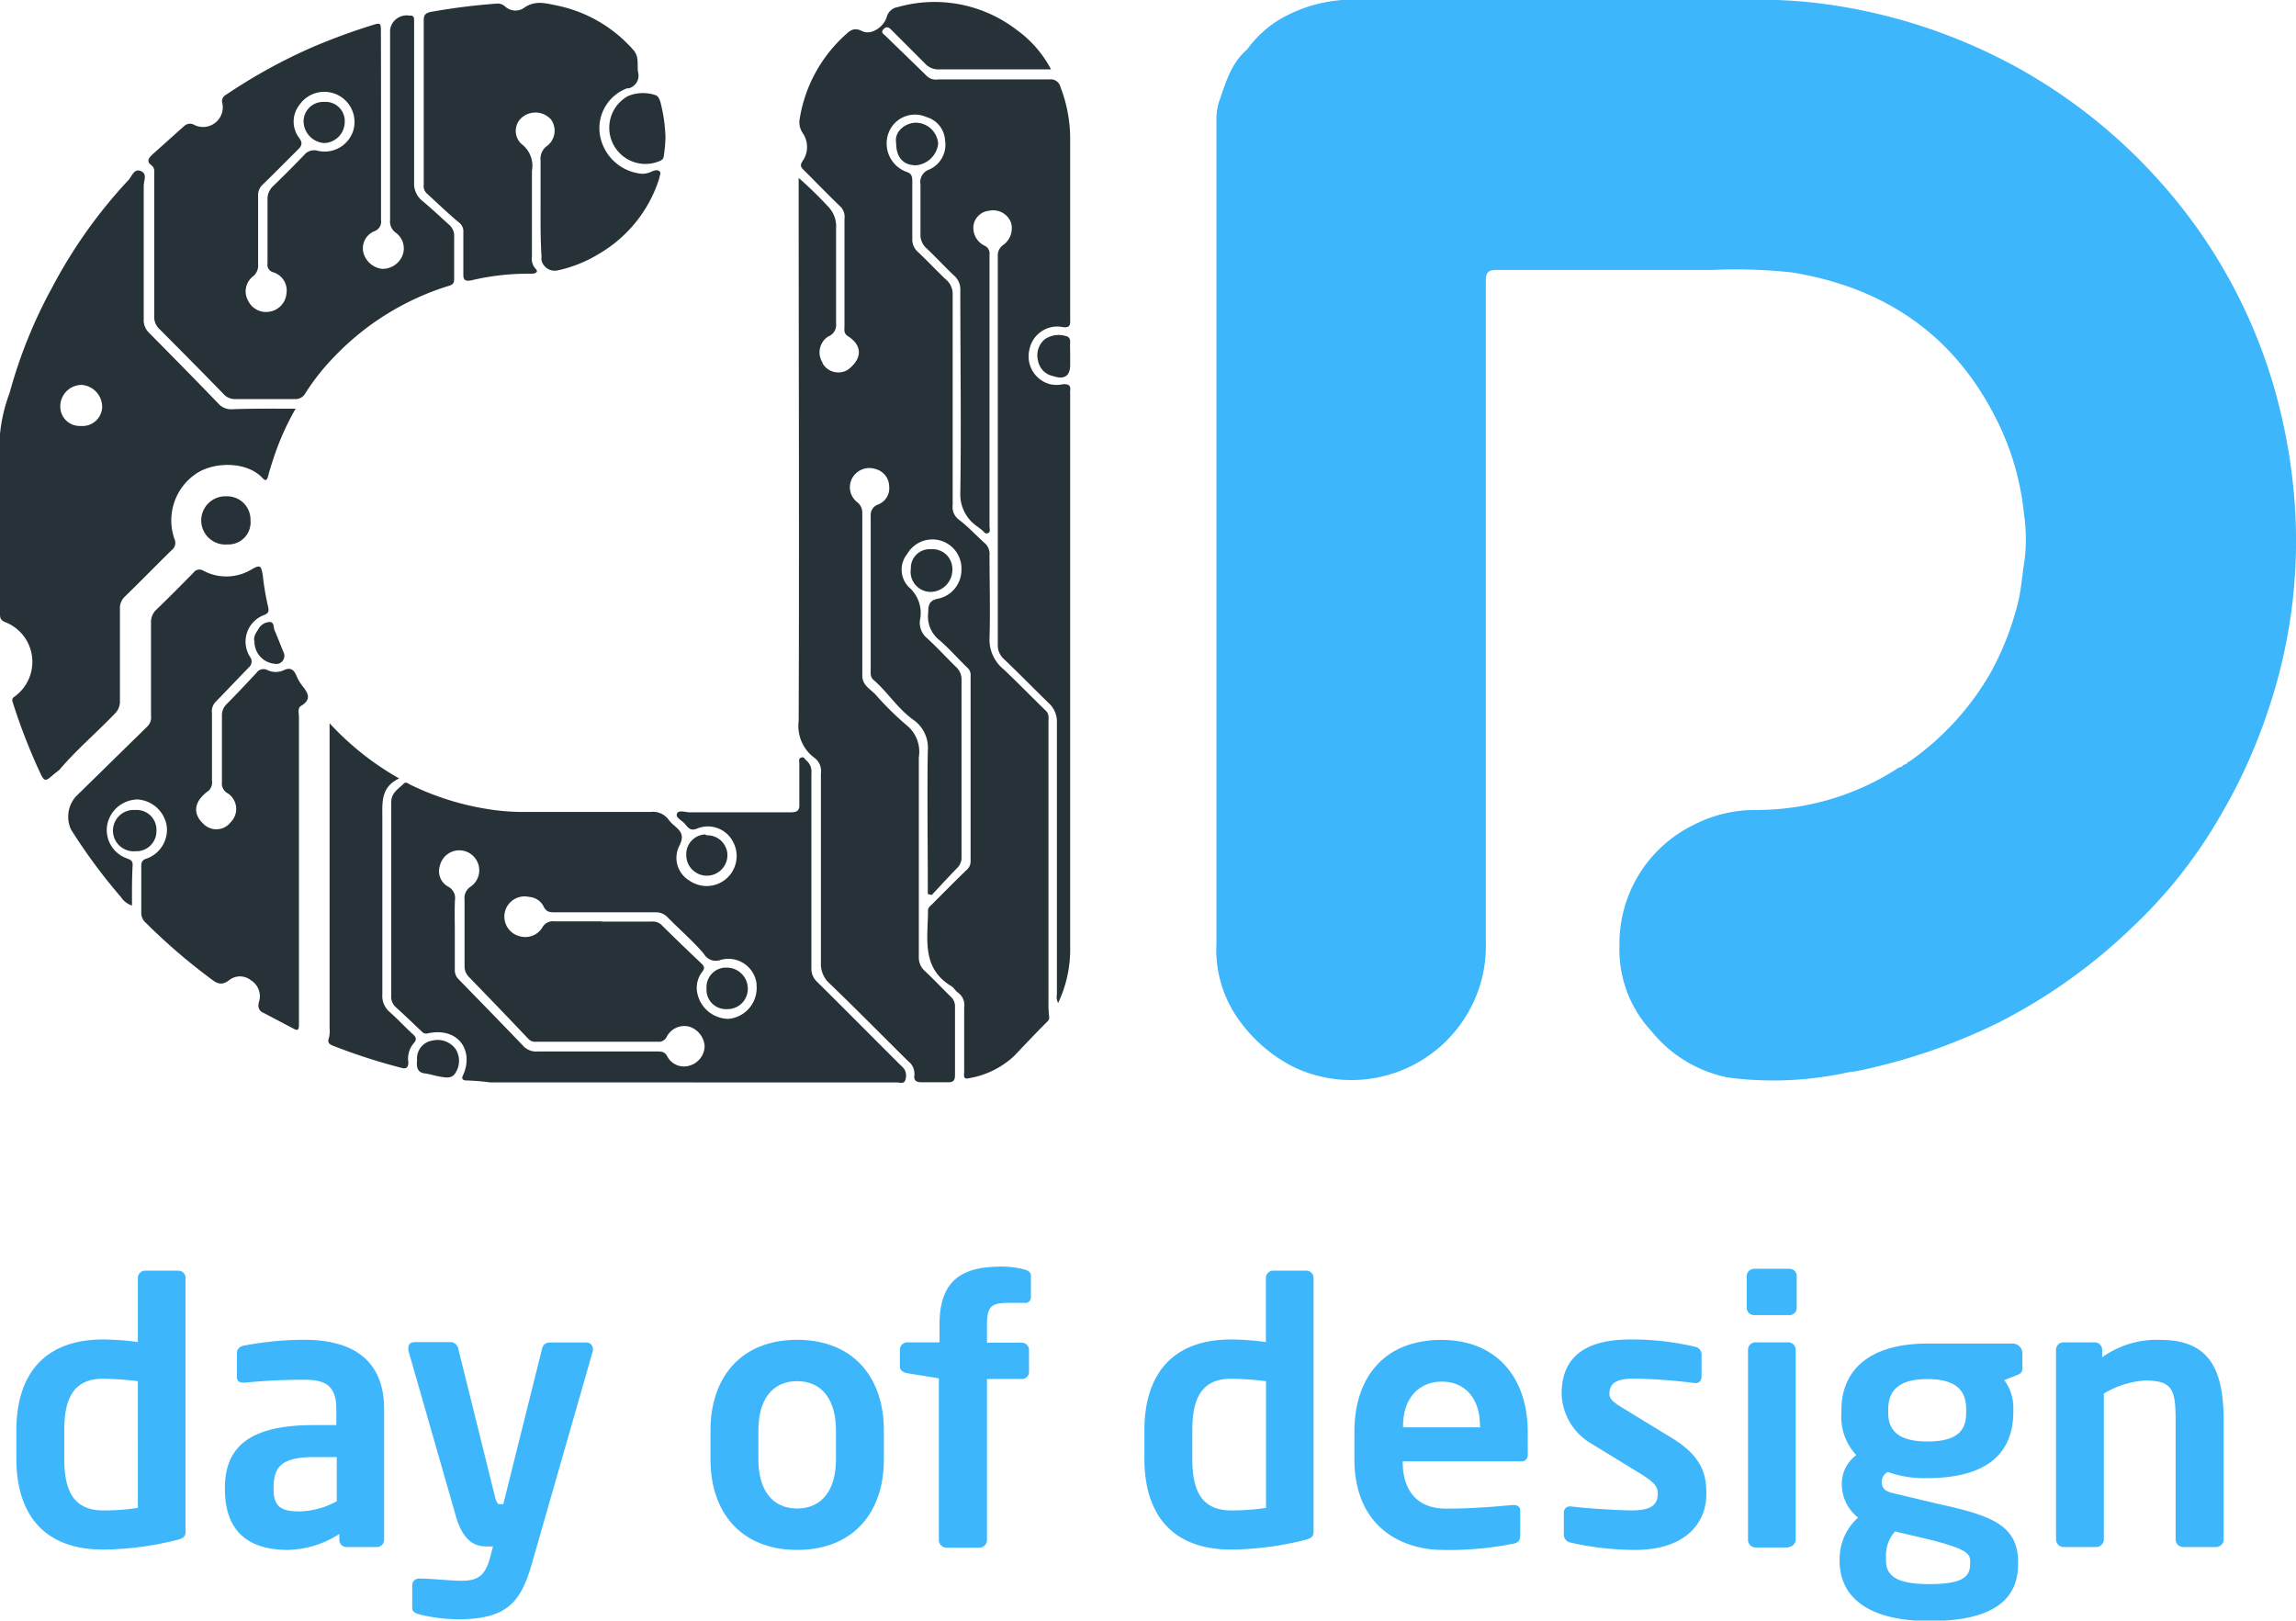 <svg id="Layer_1" data-name="Layer 1" xmlns="http://www.w3.org/2000/svg" viewBox="0 0 207.53 146.48"><g id="Group_6373" data-name="Group 6373"><path id="Path_15993" data-name="Path 15993" d="M83.86,80.59v-1c0-4-.06-7.95,0-11.92a3.08,3.08,0,0,0-1.32-2.83c-1.4-1-2.3-2.49-3.59-3.6-.3-.26-.25-.6-.25-.93,0-4.62,0-9.24,0-13.87a1,1,0,0,1,.67-1.05,1.57,1.57,0,0,0,1-1.64,1.64,1.64,0,0,0-1.25-1.57,1.77,1.77,0,0,0-2,.68,1.71,1.71,0,0,0,.39,2.34,1.21,1.21,0,0,1,.43,1c0,4.89,0,9.77,0,14.65,0,.88.71,1.21,1.19,1.71a27.28,27.28,0,0,0,2.92,2.87,3.06,3.06,0,0,1,1,2.8c0,6,0,12,0,18a1.66,1.66,0,0,0,.57,1.35c.79.74,1.53,1.53,2.31,2.29a1.18,1.18,0,0,1,.39.95c0,2,0,4.08,0,6.12,0,.51-.14.69-.65.67-.8,0-1.6,0-2.4,0-.47,0-.69-.18-.62-.64a1.44,1.44,0,0,0-.57-1.27c-2.37-2.34-4.7-4.72-7.08-7a2.37,2.37,0,0,1-.8-1.89c0-5.7,0-11.41,0-17.12a1.48,1.48,0,0,0-.58-1.4,3.57,3.57,0,0,1-1.43-3.32c.06-16,0-32,0-47.95V15.87a36.62,36.62,0,0,1,2.68,2.61,2.58,2.58,0,0,1,.7,2c0,2.84,0,5.69,0,8.53a1.12,1.12,0,0,1-.72,1.2,1.71,1.71,0,0,0-.5,2.36l0,.06a1.64,1.64,0,0,0,2.23.61l.12-.08c1.26-1,1.25-2.16-.08-3-.38-.26-.29-.57-.29-.88q0-4.84,0-9.69A1.33,1.33,0,0,0,76,18.5c-1.14-1.09-2.23-2.23-3.35-3.34-.26-.26-.37-.42-.1-.82a2.21,2.21,0,0,0,0-2.53,1.74,1.74,0,0,1-.26-1.33,13,13,0,0,1,4-7.43c.46-.42.83-.86,1.63-.45s1.95-.35,2.23-1.27a1.21,1.21,0,0,1,1-.9A12.18,12.18,0,0,1,91.88,2.48,10.27,10.27,0,0,1,95,6.06H91.12c-2.06,0-4.13,0-6.2,0a1.6,1.6,0,0,1-1.3-.52c-1-1-2-2-3-3-.24-.25-.46-.43-.76-.11s.05.46.2.62c1.24,1.21,2.49,2.41,3.72,3.62a1.19,1.19,0,0,0,1,.3c3.36,0,6.71,0,10.07,0a.89.89,0,0,1,1,.68,12.91,12.91,0,0,1,.88,4.59q0,8.13,0,16.27c0,.54.1,1-.79.82a2.57,2.57,0,0,0-2.88,2,2.6,2.6,0,0,0,1.83,3.18,2.65,2.65,0,0,0,1.22,0c.46,0,.69.1.62.59a1.6,1.6,0,0,0,0,.31V85.82a11.27,11.27,0,0,1-1.09,4.63,1.27,1.27,0,0,1-.11-.79q0-12.28,0-24.56a2.25,2.25,0,0,0-.75-1.77c-1.37-1.33-2.7-2.7-4.07-4a1.64,1.64,0,0,1-.52-1.3q0-17.55,0-35.1a1.13,1.13,0,0,1,.49-1,1.86,1.86,0,0,0,.71-2,1.73,1.73,0,0,0-2-1.09A1.57,1.57,0,0,0,88,20.12,1.78,1.78,0,0,0,89,22a.77.77,0,0,1,.44.79q0,12.29,0,24.56c0,.21.12.51-.14.63s-.39-.17-.57-.3l-.36-.28a3.49,3.49,0,0,1-1.57-3c.09-6.12,0-12.24,0-18.36a1.66,1.66,0,0,0-.57-1.35c-.85-.79-1.63-1.66-2.48-2.45a1.64,1.64,0,0,1-.55-1.36c0-1.47,0-2.94,0-4.42A1.2,1.2,0,0,1,84,15.11a2.45,2.45,0,0,0,1.42-2.65,2.32,2.32,0,0,0-1.68-2.09,2.55,2.55,0,0,0-3.37,1.3,2.73,2.73,0,0,0,1.5,3.63c.55.17.59.44.59.88,0,1.73,0,3.46,0,5.19A1.5,1.5,0,0,0,83,22.59c.86.81,1.67,1.69,2.54,2.5a1.69,1.69,0,0,1,.57,1.34q0,9.49,0,19a1.41,1.41,0,0,0,.55,1.32c.86.65,1.59,1.46,2.4,2.18A1.31,1.31,0,0,1,89.44,50c0,2.48.08,5,0,7.44a3.47,3.47,0,0,0,1.29,2.86c1.29,1.22,2.53,2.5,3.8,3.73.32.3.24.67.24,1V90.37a9.58,9.58,0,0,0,.06,1.31.49.49,0,0,1-.18.46c-1,1-2,2.06-3,3.11a7.9,7.9,0,0,1-4.1,2c-.54.13-.4-.33-.4-.6,0-1.94,0-3.88,0-5.81a1.37,1.37,0,0,0-.56-1.33c-.23-.16-.37-.45-.61-.59-2.74-1.66-2.1-4.35-2.1-6.84,0-.27.21-.4.37-.56,1-1,2.07-2.09,3.13-3.11a1,1,0,0,0,.35-.8q0-8.36,0-16.73a.87.87,0,0,0-.29-.74c-.86-.82-1.64-1.73-2.54-2.5a2.72,2.72,0,0,1-1-2.48c0-.72.1-1.13,1-1.28a2.66,2.66,0,0,0,2-2.52A2.63,2.63,0,0,0,82,49.86a2.25,2.25,0,0,0,.15,3,3.09,3.09,0,0,1,1,3,1.82,1.82,0,0,0,.65,1.62c.9.82,1.72,1.72,2.59,2.57a1.53,1.53,0,0,1,.52,1.22q0,8,0,16a1.3,1.3,0,0,1-.42,1c-.77.79-1.52,1.61-2.27,2.42Z" transform="translate(0 0.21)" style="fill:#263238"/><path id="Path_15994" data-name="Path 15994" d="M62.62,97.62H44.26a20.62,20.62,0,0,0-2.07-.17c-.25,0-.54-.07-.34-.47,1-2.15-.36-4.39-3.18-3.79a.5.5,0,0,1-.53-.15c-.79-.74-1.57-1.5-2.37-2.22a1.25,1.25,0,0,1-.41-1c0-5.83,0-11.67,0-17.5,0-.89.66-1.22,1.14-1.71.17-.18.4,0,.58.1a24.74,24.74,0,0,0,7,2.21,20.59,20.59,0,0,0,3.23.26c3.83,0,7.65,0,11.47,0a1.76,1.76,0,0,1,1.67.72,3.51,3.51,0,0,0,.54.55c.57.49.87.86.43,1.76a2.39,2.39,0,0,0,.92,3.19,2.71,2.71,0,0,0,3.94-3.48,2.56,2.56,0,0,0-3.22-1.26c-.66.3-.87-.08-1.17-.42s-.85-.55-.7-.91.75-.12,1.14-.12c3.05,0,6.1,0,9.15,0,.62,0,.8-.18.77-.78,0-1.22,0-2.43,0-3.64,0-.19-.1-.45.18-.53s.3.15.45.26a1.31,1.31,0,0,1,.46,1.16c0,5.86,0,11.72,0,17.58a1.62,1.62,0,0,0,.53,1.29c2.5,2.47,5,5,7.45,7.44a3.64,3.64,0,0,1,.43.45,1.21,1.21,0,0,1,.07,1c-.11.34-.49.19-.75.19H62.62ZM41.11,84.09c0,1.11,0,2.21,0,3.32a1.15,1.15,0,0,0,.35.9c1.95,2,3.9,4,5.82,6a1.58,1.58,0,0,0,1.29.52H59.4c.37,0,.67,0,.9.42a1.71,1.71,0,0,0,2.11.83,1.87,1.87,0,0,0,1.28-1.75,2,2,0,0,0-1.34-1.73,1.78,1.78,0,0,0-2.09.91.79.79,0,0,1-.8.44q-5.51,0-11,0a.84.84,0,0,1-.69-.25q-2.67-2.81-5.36-5.58a1.34,1.34,0,0,1-.42-1q0-3,0-6a1.23,1.23,0,0,1,.58-1.21,1.79,1.79,0,0,0,.48-2.4,1.8,1.8,0,0,0-3.29.53,1.59,1.59,0,0,0,.73,1.88,1.17,1.17,0,0,1,.63,1.25C41.08,82.07,41.11,83.08,41.11,84.09Zm13.32-1h4.49a1.1,1.1,0,0,1,.85.28c1.19,1.18,2.4,2.34,3.61,3.49.26.25.37.41.1.76a2.38,2.38,0,0,0-.5,1.59,2.9,2.9,0,0,0,2.88,2.67,2.8,2.8,0,0,0,2.52-3.06.77.77,0,0,0,0-.15,2.57,2.57,0,0,0-2.91-2.19l-.27.05A1.24,1.24,0,0,1,63.62,86c-1-1.17-2.19-2.19-3.27-3.29a1.45,1.45,0,0,0-1.16-.46h-9c-.46,0-.81,0-1.06-.54a1.58,1.58,0,0,0-1.3-.85A1.8,1.8,0,0,0,47,84.42a1.81,1.81,0,0,0,2-.76,1.08,1.08,0,0,1,1.13-.59c1.41,0,2.82,0,4.24,0Z" transform="translate(0 0.21)" style="fill:#263238"/><path id="Path_15995" data-name="Path 15995" d="M26.72,36.73a24,24,0,0,0-2,4.49c-.18.54-.35,1.08-.49,1.62-.1.36-.22.46-.5.16-1.44-1.56-4.53-1.5-6.14-.3a5.09,5.09,0,0,0-1.83,5.78.84.84,0,0,1-.27,1.06c-1.4,1.37-2.77,2.78-4.18,4.15a1.42,1.42,0,0,0-.47,1.15c0,2.76,0,5.53,0,8.29a1.5,1.5,0,0,1-.45,1.15c-1.64,1.72-3.47,3.26-5,5.07-.16.14-.32.26-.48.38-.86.76-.89.77-1.38-.3a53.22,53.22,0,0,1-2.35-6.07c-.07-.2-.14-.4.07-.56a3.87,3.87,0,0,0,1-5.37A3.91,3.91,0,0,0,.42,56C0,55.81,0,55.56,0,55.23,0,49.8,0,44.38,0,39a14.66,14.66,0,0,1,.87-3.7,43.64,43.64,0,0,1,3.84-9.52,44.67,44.67,0,0,1,6.84-9.65s0,0,.05-.05c.33-.36.51-1.08,1.13-.83s.25.89.26,1.35q0,6,0,12a1.62,1.62,0,0,0,.51,1.3c2.09,2.11,4.17,4.22,6.23,6.36a1.53,1.53,0,0,0,1.22.52C22.85,36.71,24.71,36.73,26.72,36.73ZM7.31,38.29a1.78,1.78,0,0,0,1.92-1.6,2.09,2.09,0,0,0,0-.25A2,2,0,0,0,7.4,34.58a1.94,1.94,0,0,0-1.95,1.89,1.75,1.75,0,0,0,1.67,1.82Z" transform="translate(0 0.21)" style="fill:#263238"/><path id="Path_15996" data-name="Path 15996" d="M34.44,11.16c0,2.84,0,5.68,0,8.52a.91.91,0,0,1-.58,1,1.67,1.67,0,0,0-1,2,2,2,0,0,0,1.67,1.41,1.94,1.94,0,0,0,1.8-1.1,1.74,1.74,0,0,0-.54-2.15,1.25,1.25,0,0,1-.53-1.17q0-8.6,0-17.19A1.51,1.51,0,0,1,37,1.2l.2,0c.28.09.22.32.23.51V4c0,4.1,0,8.21,0,12.31A2,2,0,0,0,38.24,18c.8.67,1.57,1.4,2.35,2.1a1.32,1.32,0,0,1,.46,1.1c0,1.26,0,2.53,0,3.79,0,.35-.06.5-.46.63a24.2,24.2,0,0,0-10.48,6.52,20.14,20.14,0,0,0-2.52,3.21,1,1,0,0,1-.94.51c-1.81,0-3.61,0-5.42,0a1.33,1.33,0,0,1-1-.43c-1.94-2-3.87-3.94-5.82-5.9a1.47,1.47,0,0,1-.47-1.15c0-4.24,0-8.47,0-12.7,0-.33.08-.7-.24-.94-.5-.38-.26-.66.09-1l2.87-2.57a.77.77,0,0,1,.92-.08,1.78,1.78,0,0,0,2.51-2,.64.64,0,0,1,.35-.74A49.45,49.45,0,0,1,28.13,4.1a57.28,57.28,0,0,1,5.4-2c.9-.28.9-.28.9.62C34.44,5.53,34.44,8.35,34.44,11.16Zm-10.26,9.5c0-.93,0-1.86,0-2.79a1.59,1.59,0,0,1,.54-1.29c.94-.91,1.87-1.84,2.78-2.79a1.16,1.16,0,0,1,1.22-.37,2.72,2.72,0,0,0,3.26-2,2.81,2.81,0,0,0,0-1.19,2.73,2.73,0,0,0-4.92-.95,2.43,2.43,0,0,0,0,3c.35.5.17.74-.18,1.08-1,1-2.07,2.08-3.13,3.11a1.27,1.27,0,0,0-.42,1c0,2.06,0,4.13,0,6.19a1.27,1.27,0,0,1-.47,1.12,1.7,1.7,0,0,0-.44,2.17,1.79,1.79,0,0,0,2,1,1.82,1.82,0,0,0,1.47-1.6A1.73,1.73,0,0,0,24.7,24.4a.7.7,0,0,1-.52-.8c0-1,0-2,0-2.94Z" transform="translate(0 0.21)" style="fill:#263238"/><path id="Path_15997" data-name="Path 15997" d="M11.93,81.64a1.88,1.88,0,0,1-1-.77,50.06,50.06,0,0,1-4.52-6.12,2.77,2.77,0,0,1,.42-2.94l6.53-6.4a1.12,1.12,0,0,0,.29-.92c0-2.79,0-5.58,0-8.37a1.56,1.56,0,0,1,.54-1.28c1.12-1.08,2.21-2.18,3.29-3.28a.66.66,0,0,1,.91-.18h0a4.41,4.41,0,0,0,4.36-.13c.77-.44.86-.34,1,.54a25.47,25.47,0,0,0,.49,2.88c.09.4,0,.55-.34.7a2.56,2.56,0,0,0-1.29,3.81.68.68,0,0,1-.13.94q-1.5,1.57-3,3.12a1.21,1.21,0,0,0-.32,1v6.12a1,1,0,0,1-.44,1c-1.22.94-1.3,2-.32,2.91a1.64,1.64,0,0,0,2.31,0l.14-.16a1.69,1.69,0,0,0,0-2.4,1.33,1.33,0,0,0-.26-.21,1,1,0,0,1-.53-1q0-3,0-6a1.39,1.39,0,0,1,.45-1.09c.91-.92,1.79-1.86,2.67-2.8a.76.76,0,0,1,1-.25,1.73,1.73,0,0,0,1.49,0c.52-.25.87-.09,1.1.45a4.08,4.08,0,0,0,.58,1c.53.65.8,1.21-.12,1.77-.36.21-.21.66-.21,1q0,13.67,0,27.34c0,.18,0,.36,0,.54,0,.42-.12.51-.48.31l-2.72-1.43a.7.7,0,0,1-.43-.88l0-.06a1.69,1.69,0,0,0-.7-2,1.58,1.58,0,0,0-2,0c-.58.44-1,.35-1.54-.07a53.78,53.78,0,0,1-6-5.16,1.16,1.16,0,0,1-.38-.89c0-1.39,0-2.79,0-4.18,0-.37.06-.57.49-.71a2.76,2.76,0,0,0,1.8-3,2.86,2.86,0,0,0-2.62-2.34,2.84,2.84,0,0,0-2.73,2.2,2.71,2.71,0,0,0,1.72,3.11c.3.12.57.19.56.6C11.92,79.18,11.93,80.36,11.93,81.64Z" transform="translate(0 0.21)" style="fill:#263238"/><path id="Path_15998" data-name="Path 15998" d="M48.86,18.47c0-1.39,0-2.78,0-4.18A1.42,1.42,0,0,1,49.42,13a1.73,1.73,0,0,0,.39-2.4l0,0a1.88,1.88,0,0,0-2.43-.34,1.6,1.6,0,0,0-.52,2.21,1.52,1.52,0,0,0,.31.36,2.46,2.46,0,0,1,.91,2.4c0,2.58,0,5.16,0,7.74a1.36,1.36,0,0,0,.3,1.08c.3.28.11.44-.23.48h-.23a22.15,22.15,0,0,0-5.32.6c-.55.09-.74,0-.72-.62,0-1.24,0-2.48,0-3.72a1,1,0,0,0-.41-.9c-1-.83-1.95-1.76-2.92-2.64a.94.94,0,0,1-.25-.78c0-5,0-9.91,0-14.87,0-.53.25-.65.67-.74a57.88,57.88,0,0,1,6-.75,1,1,0,0,1,.7.28,1.37,1.37,0,0,0,1.67.13c1-.74,2-.43,3-.23A12.54,12.54,0,0,1,57.24,4.3c.56.62.33,1.3.43,2a1.19,1.19,0,0,1-.82,1.47l-.16,0a3.84,3.84,0,0,0-2.45,4.29,4.22,4.22,0,0,0,3.83,3.44,2.14,2.14,0,0,0,.89-.23c.22-.08.47-.16.65,0s0,.38,0,.58a12.1,12.1,0,0,1-5.5,6.9,11.87,11.87,0,0,1-3.66,1.47,1.23,1.23,0,0,1-1.5-.89,1.12,1.12,0,0,1,0-.32C48.85,21.52,48.86,20,48.86,18.47Z" transform="translate(0 0.21)" style="fill:#263238"/><path id="Path_15999" data-name="Path 15999" d="M29.78,65.15a25.78,25.78,0,0,0,6.3,5c-1.69.79-1.52,2.21-1.52,3.62q0,7.93,0,15.88a1.92,1.92,0,0,0,.67,1.62c.73.64,1.39,1.37,2.09,2,.28.26.39.46.07.82a2.17,2.17,0,0,0-.48,1.73c0,.5-.24.6-.62.49a53.64,53.64,0,0,1-6.19-2c-.41-.17-.51-.32-.36-.74a2.63,2.63,0,0,0,.05-.84V65.15Z" transform="translate(0 0.21)" style="fill:#263238"/><path id="Path_16000" data-name="Path 16000" d="M60.15,12.18A11.78,11.78,0,0,1,60,13.86c0,.3-.19.41-.41.5a3.27,3.27,0,0,1-2.82-5.89,3.54,3.54,0,0,1,2.42-.1c.33.1.4.36.5.63A14.28,14.28,0,0,1,60.15,12.18Z" transform="translate(0 0.21)" style="fill:#263238"/><path id="Path_16001" data-name="Path 16001" d="M22.64,46.8A2,2,0,0,1,20.74,49h-.18a2.18,2.18,0,1,1-.11-4.35,2.11,2.11,0,0,1,2.19,2Z" transform="translate(0 0.21)" style="fill:#263238"/><path id="Path_16002" data-name="Path 16002" d="M81,12.71c-.19-1.11.92-1.83,1.8-1.83a2.05,2.05,0,0,1,2,1.91,2.22,2.22,0,0,1-2,1.94C81.63,14.73,81,14,81,12.71Z" transform="translate(0 0.21)" style="fill:#263238"/><path id="Path_16003" data-name="Path 16003" d="M82.33,51.18A1.69,1.69,0,0,1,84,49.43h.26a1.78,1.78,0,0,1,1.82,1.73,1.48,1.48,0,0,1,0,.21,2,2,0,0,1-1.9,1.92A1.82,1.82,0,0,1,82.33,51.18Z" transform="translate(0 0.21)" style="fill:#263238"/><path id="Path_16004" data-name="Path 16004" d="M63.87,75.29A1.82,1.82,0,0,1,65.75,77v.08a1.86,1.86,0,0,1-3.72,0h0a1.79,1.79,0,0,1,1.71-1.87Z" transform="translate(0 0.21)" style="fill:#263238"/><path id="Path_16005" data-name="Path 16005" d="M12.34,76.72A1.87,1.87,0,1,1,12.17,73h.09a1.79,1.79,0,0,1,1.88,1.69v.13a1.82,1.82,0,0,1-1.72,1.91Z" transform="translate(0 0.21)" style="fill:#263238"/><path id="Path_16006" data-name="Path 16006" d="M37.7,95.64a1.64,1.64,0,0,1,1.4-1.8,2,2,0,0,1,2.1.8,2,2,0,0,1-.15,2.29c-.35.36-.82.24-1.24.18s-.93-.24-1.42-.3C37.68,96.73,37.64,96.15,37.7,95.64Z" transform="translate(0 0.21)" style="fill:#263238"/><path id="Path_16007" data-name="Path 16007" d="M96.73,32v.78c0,1-.54,1.35-1.55,1a1.71,1.71,0,0,1-1.34-1.33,1.9,1.9,0,0,1,.6-2,2.23,2.23,0,0,1,1.91-.28c.29.05.4.28.38.58S96.73,31.55,96.73,32Z" transform="translate(0 0.21)" style="fill:#263238"/><path id="Path_16008" data-name="Path 16008" d="M23,57.77c-.13-.44.16-.8.38-1.16a1.21,1.21,0,0,1,1-.6c.42,0,.32.5.45.78.27.63.52,1.27.78,1.91a.75.75,0,0,1-.26,1,.73.73,0,0,1-.56.08A2,2,0,0,1,23,57.77Z" transform="translate(0 0.21)" style="fill:#263238"/><path id="Path_16009" data-name="Path 16009" d="M207.44,45.68a51.32,51.32,0,0,0-1.87-10.8,47.83,47.83,0,0,0-10.68-19.06A49.2,49.2,0,0,0,182.53,6a50.05,50.05,0,0,0-18.86-6,47.42,47.42,0,0,0-5.33-.24l-35.88,0a13,13,0,0,0-6,1.36,9.84,9.84,0,0,0-3.74,3.15c-1.4,1.18-1.89,2.87-2.46,4.5a5,5,0,0,0-.31,1.71q0,19.53,0,39.05,0,17.79,0,35.56A10.84,10.84,0,0,0,112,92a13.6,13.6,0,0,0,5.07,4.3,12.17,12.17,0,0,0,16.15-6A12,12,0,0,0,134.3,85q0-29.9,0-59.81c0-.76.17-1,1-1,4.94,0,9.87,0,14.8,0,.31,0,.62,0,.93,0h3.72a46.67,46.67,0,0,1,7.19.22c8.32,1.35,14.62,5.56,18.47,13.2a24.24,24.24,0,0,1,2.52,8.52,15.85,15.85,0,0,1,.06,4.35c-.22,1.28-.28,2.59-.61,3.86a25.91,25.91,0,0,1-2.48,6.3,25,25,0,0,1-7.34,8,.14.14,0,0,0-.16.14h0l-.31.15a.15.15,0,0,0-.15.15h0a2.17,2.17,0,0,0-.36.12A23.45,23.45,0,0,1,158.74,73a12.17,12.17,0,0,0-5.7,1.37,11.94,11.94,0,0,0-6.66,10.88,10.81,10.81,0,0,0,2.86,7.71,11.87,11.87,0,0,0,7,4.23,31.53,31.53,0,0,0,11-.52c.25,0,.51-.05.76-.1a53.35,53.35,0,0,0,12.7-4.38,50.23,50.23,0,0,0,12.15-8.7,43.58,43.58,0,0,0,7.7-9.72,49.51,49.51,0,0,0,4.37-9.5A47.83,47.83,0,0,0,207.44,45.68Z" transform="translate(0 0.21)" style="fill:#3db6fb"/><path id="Path_16010" data-name="Path 16010" d="M63.86,89.13a1.77,1.77,0,0,1,1.65-1.88h.16a1.9,1.9,0,0,1,1.92,1.83A1.83,1.83,0,0,1,65.83,91H65.7a1.75,1.75,0,0,1-1.84-1.64Z" transform="translate(0 0.21)" style="fill:#263238"/><path id="Path_16011" data-name="Path 16011" d="M29.3,9a1.74,1.74,0,0,1,1.86,1.61v.2a1.92,1.92,0,0,1-1.85,1.91,2,2,0,0,1-1.87-1.9A1.77,1.77,0,0,1,29.15,9Z" transform="translate(0 0.21)" style="fill:#263238"/><g id="Group_6372" data-name="Group 6372"><path id="Path_16012" data-name="Path 16012" d="M15.91,139a28.22,28.22,0,0,1-6.59.85c-5.28,0-7.84-3.11-7.84-8.23v-2.53c0-5.11,2.56-8.23,7.84-8.23a25.37,25.37,0,0,1,3.14.23v-5.8a.66.66,0,0,1,.66-.65h3a.65.65,0,0,1,.65.65v22.83C16.79,138.63,16.66,138.83,15.91,139Zm-3.45-14.37a27.45,27.45,0,0,0-3.14-.22c-2.82,0-3.51,2-3.51,4.68v2.53c0,2.69.69,4.69,3.51,4.69a19.44,19.44,0,0,0,3.14-.23Z" transform="translate(0 0.21)" style="fill:#3db6fb"/><path id="Path_16013" data-name="Path 16013" d="M34.11,139.62H31.32a.65.65,0,0,1-.65-.66v-.52A8.86,8.86,0,0,1,26,139.88c-2.72,0-5.67-1-5.67-5.48v-.13c0-3.74,2.3-5.67,8-5.67h2.07v-1.44c0-2.14-1-2.66-2.89-2.66a53.08,53.08,0,0,0-5.35.26H22c-.33,0-.59-.1-.59-.55v-2.1c0-.36.2-.59.62-.69a28.83,28.83,0,0,1,5.48-.53c4.66,0,7.21,2.07,7.21,6.27V139A.66.66,0,0,1,34.11,139.62Zm-3.67-8.13H28.37c-3,0-3.64.95-3.64,2.78v.13c0,1.61.72,2,2.36,2a7.28,7.28,0,0,0,3.35-.92Z" transform="translate(0 0.21)" style="fill:#3db6fb"/><path id="Path_16014" data-name="Path 16014" d="M53.59,121.88,48.11,141c-1,3.57-2.23,5.15-6.69,5.15a15.05,15.05,0,0,1-3.47-.43c-.36-.1-.69-.23-.69-.56v-2.1a.6.6,0,0,1,.61-.59H38c.92,0,2.79.2,3.71.2,1.41,0,2.13-.39,2.59-2.1l.26-1h-.49c-.95,0-2.13-.23-2.86-2.72l-4.3-15a.85.85,0,0,1,0-.23c0-.33.2-.52.62-.52H40.8a.72.72,0,0,1,.62.59l3.31,13.34c.13.56.26.72.46.72h.3L49,121.68a.68.68,0,0,1,.65-.55H53a.58.58,0,0,1,.59.55A.64.64,0,0,1,53.59,121.88Z" transform="translate(0 0.21)" style="fill:#3db6fb"/><path id="Path_16015" data-name="Path 16015" d="M72.05,139.88c-5.14,0-7.83-3.48-7.83-8.16v-2.66c0-4.69,2.69-8.17,7.83-8.17s7.84,3.48,7.84,8.17v2.66C79.89,136.41,77.2,139.88,72.05,139.88Zm3.51-10.82c0-2.69-1.21-4.43-3.51-4.43s-3.5,1.74-3.5,4.43v2.66c0,2.68,1.21,4.42,3.5,4.42s3.51-1.74,3.51-4.42Z" transform="translate(0 0.21)" style="fill:#3db6fb"/><path id="Path_16016" data-name="Path 16016" d="M92.62,117.55H91.14c-1.57,0-1.93.36-1.93,2v1.6h3.14a.66.66,0,0,1,.66.66v2a.63.63,0,0,1-.64.62H89.21v14.56a.69.69,0,0,1-.66.69h-3a.7.7,0,0,1-.69-.69V124.37L82,123.91c-.36-.07-.66-.26-.66-.62v-1.51a.67.67,0,0,1,.66-.66h2.92v-1.6c0-4.23,2.26-5.25,5.67-5.25a8.8,8.8,0,0,1,2,.26c.26.07.59.23.59.53V117a.52.52,0,0,1-.44.56Z" transform="translate(0 0.21)" style="fill:#3db6fb"/><path id="Path_16017" data-name="Path 16017" d="M117.87,139a28.22,28.22,0,0,1-6.59.85c-5.28,0-7.84-3.11-7.84-8.23v-2.53c0-5.11,2.56-8.23,7.84-8.23a25.37,25.37,0,0,1,3.14.23v-5.8a.66.66,0,0,1,.66-.65h3a.65.65,0,0,1,.65.65v22.83C118.75,138.63,118.62,138.83,117.87,139Zm-3.44-14.37a27.79,27.79,0,0,0-3.15-.22c-2.82,0-3.51,2-3.51,4.68v2.53c0,2.69.69,4.69,3.51,4.69a19.64,19.64,0,0,0,3.15-.23Z" transform="translate(0 0.21)" style="fill:#3db6fb"/><path id="Path_16018" data-name="Path 16018" d="M137.48,131.88H126.79v.1c0,1.9.79,4.17,3.93,4.17,2.4,0,4.66-.2,6-.33h.1c.33,0,.59.16.59.49v2.16c0,.53-.1.76-.69.86a29.51,29.51,0,0,1-6.36.55c-3.28,0-7.94-1.77-7.94-8.23v-2.42c0-5.12,2.86-8.33,7.87-8.33s7.8,3.44,7.8,8.33v1.83C138.14,131.58,137.94,131.88,137.48,131.88Zm-3.71-3.21c0-2.56-1.41-4-3.44-4s-3.51,1.45-3.51,4v.13h7Z" transform="translate(0 0.21)" style="fill:#3db6fb"/><path id="Path_16019" data-name="Path 16019" d="M147.84,139.88a26.41,26.41,0,0,1-5.87-.66.73.73,0,0,1-.62-.75v-2a.54.54,0,0,1,.56-.52H142c1.57.2,4.52.36,5.51.36,2,0,2.33-.69,2.33-1.57,0-.63-.4-1-1.45-1.68l-4.49-2.75a5.41,5.41,0,0,1-2.75-4.53c0-3.28,2.06-4.92,6.23-4.92a24.89,24.89,0,0,1,5.83.66.71.71,0,0,1,.59.75v1.9c0,.4-.2.63-.52.63h-.13a46.71,46.71,0,0,0-5.41-.4c-1.58,0-2.27.36-2.27,1.38,0,.52.5.85,1.32,1.34l4.3,2.63c2.75,1.67,3.14,3.31,3.14,5C154.27,137.62,152.14,139.88,147.84,139.88Z" transform="translate(0 0.21)" style="fill:#3db6fb"/><path id="Path_16020" data-name="Path 16020" d="M161.75,118.66h-3.18a.68.68,0,0,1-.69-.65v-2.89a.68.68,0,0,1,.69-.65h3.18a.65.65,0,0,1,.65.65V118A.65.65,0,0,1,161.75,118.66Zm-.1,21h-3a.68.68,0,0,1-.65-.69V121.78a.66.66,0,0,1,.65-.66h3a.67.67,0,0,1,.66.66v17.15a.69.69,0,0,1-.66.69Z" transform="translate(0 0.21)" style="fill:#3db6fb"/><path id="Path_16021" data-name="Path 16021" d="M182.24,124.11l-1.08.42a4.2,4.2,0,0,1,.82,2.63v.23c0,4.1-2.82,6-7.77,6a9.81,9.81,0,0,1-3.57-.55,1,1,0,0,0-.56.85c0,.66.36.92,1.11,1.08l3.87.92c4.46,1,7.35,1.74,7.35,5.25v.23c0,3.34-2.46,5.14-8,5.14-5.31,0-8.13-2-8.13-5.44v-.3a5,5,0,0,1,1.67-3.61,3.8,3.8,0,0,1-1.47-3v0a3.2,3.2,0,0,1,1.31-2.65,5.06,5.06,0,0,1-1.35-3.85v-.23c0-3.27,2.14-6,7.8-6h7.68a.88.88,0,0,1,.88.88h0v1.37C182.77,123.88,182.64,123.94,182.24,124.11Zm-4.16,16.79c0-.72-.43-1.15-3.87-2l-2.92-.69a3.25,3.25,0,0,0-.82,2.3v.3c0,1.34.82,2.16,3.9,2.16s3.71-.68,3.71-1.86Zm-.36-13.68c0-1.57-.69-2.78-3.51-2.78s-3.54,1.24-3.54,2.78v.26c0,1.22.49,2.6,3.54,2.6,2.72,0,3.51-1,3.51-2.6Z" transform="translate(0 0.21)" style="fill:#3db6fb"/><path id="Path_16022" data-name="Path 16022" d="M200.31,139.62h-3a.69.69,0,0,1-.66-.69V128.24c0-2.85-.26-3.67-2.78-3.67a8.23,8.23,0,0,0-3.71,1.18v13.18a.69.69,0,0,1-.66.69h-3a.69.69,0,0,1-.66-.69V121.78a.67.67,0,0,1,.66-.66h2.85a.68.68,0,0,1,.66.66v.69a8.45,8.45,0,0,1,5.31-1.57c4.72,0,5.67,3.18,5.67,7.34v10.69A.69.69,0,0,1,200.31,139.62Z" transform="translate(0 0.21)" style="fill:#3db6fb"/></g></g></svg>